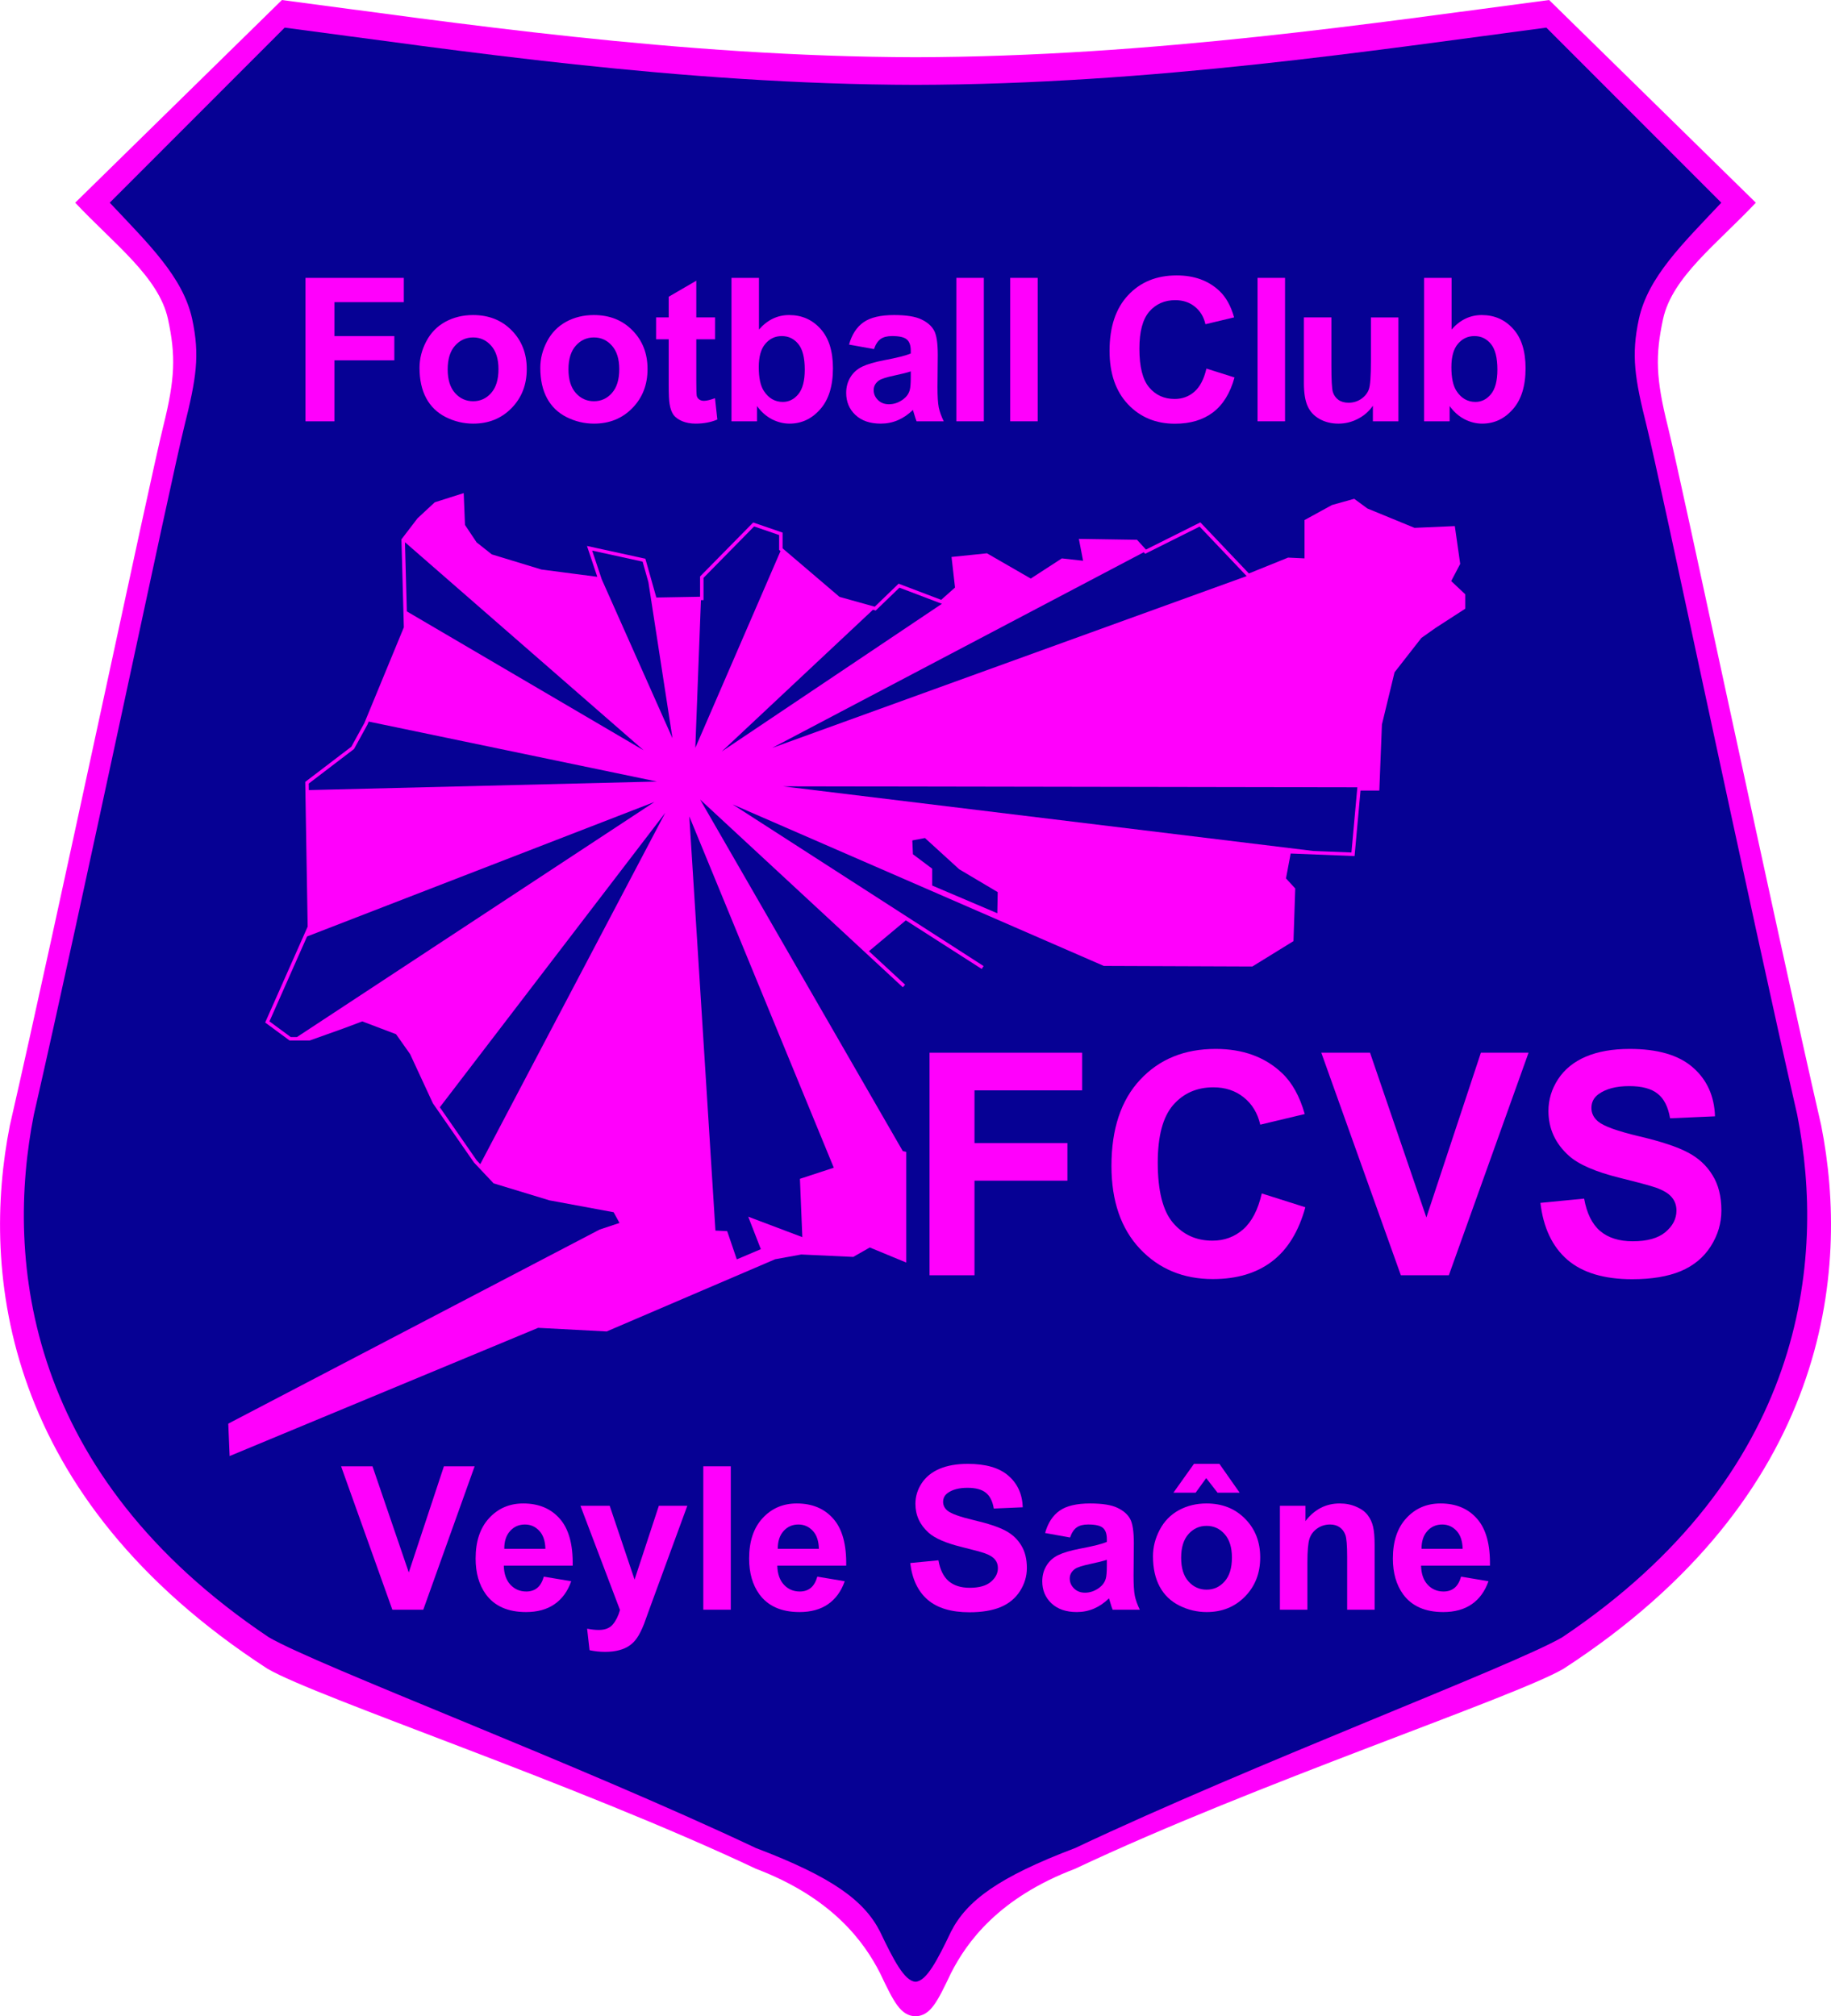 <?xml version="1.0" encoding="UTF-8" standalone="no"?>
<svg
   xmlns:dc="http://purl.org/dc/elements/1.1/"
   xmlns:cc="http://creativecommons.org/ns#"
   xmlns:rdf="http://www.w3.org/1999/02/22-rdf-syntax-ns#"
   xmlns:svg="http://www.w3.org/2000/svg"
   xmlns="http://www.w3.org/2000/svg"
   xmlns:sodipodi="http://sodipodi.sourceforge.net/DTD/sodipodi-0.dtd"
   xmlns:inkscape="http://www.inkscape.org/namespaces/inkscape"
   sodipodi:docname="Logo Football Club Veyle Saône - 2014.svg"
   inkscape:version="1.0 (4035a4f, 2020-05-01)"
   id="svg2"
   version="1.1"
   xml:space="preserve"
   width="544.762"
   height="600"
   viewBox="0 0 544.762 600"><sodipodi:namedview
     inkscape:document-rotation="0"
     showguides="false"
     inkscape:current-layer="svg2"
     inkscape:window-maximized="1"
     inkscape:window-y="25"
     inkscape:window-x="0"
     inkscape:cy="226.10117"
     inkscape:cx="287.7142"
     inkscape:zoom="0.5080354"
     showgrid="false"
     id="namedview19"
     inkscape:window-height="756"
     inkscape:window-width="1434"
     inkscape:pageshadow="2"
     inkscape:pageopacity="0"
     guidetolerance="10"
     gridtolerance="10"
     objecttolerance="10"
     borderopacity="1"
     bordercolor="#666666"
     pagecolor="#ffffff" /><defs
     id="defs6" /><g
     transform="matrix(1.028,0,0,1.028,579.601,-9.61)"
     id="g1417"><path
       id="path5223"
       style="fill:#ff00fc;fill-opacity:1;stroke:none;stroke-width:0.3;stroke-miterlimit:4;stroke-dasharray:none"
       d="m -482.219,9.348 -59.83,58.674 c 11.232,11.949 24.184,21.486 26.846,33.654 2.28,10.586 2.102,17.213 -1.379,31.131 -3.849,15.389 -30.802,143.155 -44.385,202.334 -8.363,42.286 -2.246,107.402 74.594,157.26 14.293,8.316 89.438,33.341 141.303,57.869 22.207,8.423 31.39,21.254 35.947,30.193 3.986,8.371 5.91,12.363 10.277,12.527 4.368,-0.164 6.293,-4.157 10.279,-12.527 4.557,-8.939 13.738,-21.77 35.945,-30.193 51.864,-24.529 127.012,-49.553 141.305,-57.869 76.84,-49.858 82.957,-114.974 74.594,-157.26 -13.583,-59.179 -40.536,-186.945 -44.385,-202.334 -3.481,-13.918 -3.659,-20.545 -1.379,-31.131 2.662,-12.169 15.614,-21.705 26.846,-33.654 L -115.473,9.348 c -49.25,6.469 -115.016,16.426 -183.373,16.566 -68.357,-0.141 -134.123,-10.098 -183.373,-16.566 z" /><path
       id="path1397"
       style="fill:#060194;fill-opacity:1;stroke:none;stroke-width:0.3;stroke-miterlimit:4;stroke-dasharray:none"
       d="m -481.419,17.348 -50.63,50.674 c 11.232,11.949 21.188,21.486 23.85,33.654 2.28,10.586 1.196,17.213 -2.285,31.131 -3.849,15.389 -29.953,140.024 -43.535,199.203 -8.363,42.286 -2.234,104.186 67.994,151.26 14.293,8.316 89.091,36.471 140.955,61 22.207,8.423 31.39,15.254 35.947,24.193 3.986,8.371 7.127,14.363 10.277,14.527 3.15,-0.164 6.293,-6.157 10.279,-14.527 4.557,-8.939 13.738,-15.77 35.945,-24.193 51.864,-24.529 126.664,-52.684 140.957,-61 70.229,-47.074 76.355,-108.974 67.992,-151.26 -13.583,-59.179 -39.686,-183.814 -43.535,-199.203 -3.481,-13.918 -4.563,-20.545 -2.283,-31.131 2.662,-12.169 12.618,-21.705 23.85,-33.654 L -116.273,17.348 c -49.25,6.469 -114.216,16.426 -182.573,16.566 -68.357,-0.141 -133.323,-10.098 -182.573,-16.566 z"
       sodipodi:nodetypes="cccscccccccccsccccc" /></g><g
     transform="matrix(1.028,0,0,1.028,579.601,-9.61)"
     id="g1536"><path
       id="path1194"
       style="color:#000000;font-style:normal;font-variant:normal;font-weight:normal;font-stretch:normal;font-size:medium;line-height:normal;font-family:sans-serif;font-variant-ligatures:normal;font-variant-position:normal;font-variant-caps:normal;font-variant-numeric:normal;font-variant-alternates:normal;font-variant-east-asian:normal;font-feature-settings:normal;font-variation-settings:normal;text-indent:0;text-align:start;text-decoration:none;text-decoration-line:none;text-decoration-style:solid;text-decoration-color:#000000;letter-spacing:normal;word-spacing:normal;text-transform:none;writing-mode:lr-tb;direction:ltr;text-orientation:mixed;dominant-baseline:auto;baseline-shift:baseline;text-anchor:start;white-space:normal;shape-padding:0;shape-margin:0;inline-size:0;clip-rule:nonzero;display:inline;overflow:visible;visibility:visible;opacity:1;isolation:auto;mix-blend-mode:normal;color-interpolation:sRGB;color-interpolation-filters:linearRGB;solid-color:#000000;solid-opacity:1;vector-effect:none;fill:#ff00fc;fill-opacity:1;fill-rule:nonzero;stroke:none;stroke-width:0.3;stroke-linecap:butt;stroke-linejoin:miter;stroke-miterlimit:4;stroke-dasharray:none;stroke-dashoffset:0;stroke-opacity:1;color-rendering:auto;image-rendering:auto;shape-rendering:auto;text-rendering:auto;enable-background:accumulate;stop-color:#000000;stop-opacity:1"
       d="m -429.607,152.08 -8.387,2.668 -4.984,4.629 -4.656,6.09 0.697,25.471 -11.432,27.713 -3.764,6.844 -13.338,10.18 0.697,41.898 -12.297,27.754 7.066,5.207 h 5.818 l 9.828,-3.51 5.395,-2.023 9.771,3.707 4.062,5.754 6.609,14.264 11.877,17.117 5.684,6.039 16.162,4.918 18.582,3.441 1.688,3.094 -5.734,1.912 -107.488,56.188 0.391,9.383 89.287,-37.115 19.838,1.045 48.77,-20.902 7.543,-1.371 15.051,0.699 4.785,-2.732 10.555,4.367 v -32.031 l -1,-0.229 -58.652,-101.758 48.08,44.535 10.572,9.793 0.68,-0.734 -10.479,-9.705 10.68,-8.93 21.959,14.072 0.541,-0.84 -72.639,-46.799 107.438,46.763 42.985,0.165 11.908,-7.348 0.508,-15.236 -2.676,-2.918 1.352,-7.203 18.496,0.74 1.725,-18.965 h 5.438 l 0.754,-19.129 3.654,-15.102 7.762,-9.945 4.113,-2.904 8.586,-5.555 v -4.18 l -4.064,-3.824 2.605,-4.975 -1.562,-10.941 -11.66,0.508 -13.621,-5.596 -3.838,-2.812 -6.441,1.803 -7.936,4.352 v 11.09 l -4.754,-0.225 -11.35,4.588 -14.045,-14.785 -15.742,7.871 -2.596,-2.834 -16.824,-0.258 1.219,6.334 -6.146,-0.684 -8.996,5.836 -12.67,-7.309 -10.26,1.053 1.012,8.855 -4.008,3.562 -12.316,-4.68 -6.91,6.666 -10.199,-2.848 -16.471,-14.049 v -4.555 l -8.51,-2.926 -15.373,15.627 v 5.863 l -12.656,0.23 -3.176,-11.234 -16.898,-3.697 2.979,8.936 -16.145,-2.107 -14.387,-4.389 -4.395,-3.482 -3.357,-5.037 z"
       sodipodi:nodetypes="ccccccccccccccccccccccccccccccccccccccccccccccccccccccccccccccccccccccccccccccccccccccccccccccccc" /><g
       id="g1283"
       style="fill:#060194;fill-opacity:1"><path
         d="m -364.316,245.66 7.562,119.893 3.398,0.154 2.785,8.178 6.959,-2.957 -3.654,-9.396 15.658,5.916 -0.695,-16.877 9.801,-3.217 z"
         style="fill:#060194;fill-opacity:1;stroke:none;stroke-width:0.2;stroke-linecap:butt;stroke-linejoin:miter;stroke-miterlimit:4;stroke-dasharray:none;stroke-opacity:1"
         id="path1236" /><path
         id="path1221"
         d="m -371.275,244.617 -65.244,85.238 10.656,15.355 1.045,1.111 z"
         style="fill:#060194;fill-opacity:1;stroke:none;stroke-width:0.2;stroke-linecap:butt;stroke-linejoin:miter;stroke-miterlimit:4;stroke-dasharray:none;stroke-opacity:1" /><path
         id="path1217"
         d="m -374.406,241.484 -100.535,38.936 -10.889,24.578 6.156,4.535 h 1.803 z"
         style="fill:#060194;fill-opacity:1;stroke:none;stroke-width:0.2;stroke-linecap:butt;stroke-linejoin:miter;stroke-miterlimit:4;stroke-dasharray:none;stroke-opacity:1" /><path
         id="path1213"
         d="m -337.174,236.961 153.424,18.703 11.062,0.443 1.715,-18.865 z"
         style="fill:#060194;fill-opacity:1;stroke:none;stroke-width:0.2;stroke-linecap:butt;stroke-linejoin:miter;stroke-miterlimit:4;stroke-dasharray:none;stroke-opacity:1" /><path
         id="path1211"
         d="m -457.107,218.219 -0.357,0.865 -3.893,7.076 -13.105,10.002 0.031,1.885 100.721,-2.477 z"
         style="fill:#060194;fill-opacity:1;stroke:none;stroke-width:0.2;stroke-linecap:butt;stroke-linejoin:miter;stroke-miterlimit:4;stroke-dasharray:none;stroke-opacity:1" /><path
         id="path1209"
         d="m -291.213,184.125 -12.289,-4.67 -6.867,6.621 -0.799,-0.223 -43.752,41.018 z"
         style="fill:#060194;fill-opacity:1;stroke:none;stroke-width:0.2;stroke-linecap:butt;stroke-linejoin:miter;stroke-miterlimit:4;stroke-dasharray:none;stroke-opacity:1" /><path
         id="path1207"
         d="m -392.43,168.725 2.771,8.312 20.471,46.006 -6.969,-45.188 -1.678,-5.938 z"
         style="fill:#060194;fill-opacity:1;stroke:none;stroke-width:0.2;stroke-linecap:butt;stroke-linejoin:miter;stroke-miterlimit:4;stroke-dasharray:none;stroke-opacity:1" /><path
         id="path1205"
         d="m -446.611,166.299 0.549,20.025 68.523,40.199 z"
         style="fill:#060194;fill-opacity:1;stroke:none;stroke-width:0.2;stroke-linecap:butt;stroke-linejoin:miter;stroke-miterlimit:4;stroke-dasharray:none;stroke-opacity:1" /><path
         id="path1203"
         d="m -216.627,161.773 -15.754,7.875 -0.41,-0.447 -107.516,56.625 137.297,-49.719 z"
         style="fill:#060194;fill-opacity:1;stroke:none;stroke-width:0.2;stroke-linecap:butt;stroke-linejoin:miter;stroke-miterlimit:4;stroke-dasharray:none;stroke-opacity:1" /><path
         id="path937"
         d="m -345.559,161.734 -14.645,14.885 v 6.438 l -0.748,0.014 -1.625,42.756 24.658,-56.957 -0.402,-0.344 v -4.303 z"
         style="fill:#060194;fill-opacity:1;stroke:none;stroke-width:0.2;stroke-linecap:butt;stroke-linejoin:miter;stroke-miterlimit:4;stroke-dasharray:none;stroke-opacity:1" /><path
         d="m -296.115,251.924 -3.654,0.695 0.174,4.002 5.568,4.176 v 4.879 l 18.848,8.021 0.117,-6.115 -11.135,-6.611 z"
         style="fill:#060194;fill-opacity:1;stroke:none;stroke-width:0.2;stroke-linecap:butt;stroke-linejoin:miter;stroke-miterlimit:4;stroke-dasharray:none;stroke-opacity:1"
         id="path961" /></g></g><g
     transform="matrix(1.028,0,0,1.028,579.601,-9.61)"
     id="g1521"><g
       id="g1490"><path
         d="m -294.786,378.491 v -64.424 h 44.165 v 10.898 h -31.157 v 15.249 h 26.895 v 10.898 h -26.895 v 27.378 z"
         style="font-style:normal;font-variant:normal;font-weight:bold;font-stretch:normal;font-size:90px;line-height:1.25;font-family:Arial;-inkscape-font-specification:'Arial Bold';white-space:pre;fill:#ff00fc;fill-opacity:1"
         id="path1473" /><path
         d="m -198.634,354.804 12.612,3.999 q -2.9,10.547 -9.668,15.688 -6.724,5.098 -17.095,5.098 -12.832,0 -21.094,-8.745 -8.262,-8.789 -8.262,-23.994 0,-16.084 8.306,-24.961 8.306,-8.921 21.841,-8.921 11.821,0 19.204,6.987 4.395,4.131 6.592,11.865 l -12.876,3.076 q -1.143,-5.01 -4.79,-7.91 -3.604,-2.9 -8.789,-2.9 -7.163,0 -11.646,5.142 -4.438,5.142 -4.438,16.655 0,12.217 4.395,17.402 4.395,5.186 11.426,5.186 5.186,0 8.921,-3.296 3.735,-3.296 5.361,-10.371 z"
         style="font-style:normal;font-variant:normal;font-weight:bold;font-stretch:normal;font-size:90px;line-height:1.25;font-family:Arial;-inkscape-font-specification:'Arial Bold';white-space:pre;fill:#ff00fc;fill-opacity:1"
         id="path1475" /><path
         d="m -158.38,378.491 -23.027,-64.424 h 14.106 l 16.304,47.681 15.776,-47.681 h 13.799 l -23.071,64.424 z"
         style="font-style:normal;font-variant:normal;font-weight:bold;font-stretch:normal;font-size:90px;line-height:1.25;font-family:Arial;-inkscape-font-specification:'Arial Bold';white-space:pre;fill:#ff00fc;fill-opacity:1"
         id="path1477" /><path
         d="m -117.994,357.529 12.656,-1.23 q 1.143,6.372 4.614,9.36 3.516,2.988 9.448,2.988 6.284,0 9.448,-2.637 3.208,-2.681 3.208,-6.24 0,-2.285 -1.362,-3.867 -1.318,-1.626 -4.658,-2.812 -2.285,-0.791 -10.415,-2.812 -10.459,-2.593 -14.678,-6.372 -5.933,-5.317 -5.933,-12.964 0,-4.922 2.769,-9.185 2.812,-4.307 8.042,-6.548 5.273,-2.241 12.7,-2.241 12.129,0 18.237,5.317 6.152,5.317 6.46,14.194 l -13.008,0.571 q -0.835,-4.966 -3.604,-7.119 -2.725,-2.197 -8.218,-2.197 -5.669,0 -8.877,2.329 -2.065,1.494 -2.065,3.999 0,2.285 1.934,3.911 2.461,2.065 11.953,4.307 9.492,2.241 14.019,4.658 4.57,2.373 7.119,6.548 2.593,4.131 2.593,10.239 0,5.537 -3.076,10.371 -3.076,4.834 -8.701,7.207 -5.625,2.329 -14.019,2.329 -12.217,0 -18.765,-5.625 -6.548,-5.669 -7.822,-16.48 z"
         style="font-style:normal;font-variant:normal;font-weight:bold;font-stretch:normal;font-size:90px;line-height:1.25;font-family:Arial;-inkscape-font-specification:'Arial Bold';white-space:pre;fill:#ff00fc;fill-opacity:1"
         id="path1479" /></g><g
       id="g1395"
       style="fill:#ff00fc;fill-opacity:1"
       transform="translate(0.35)"><path
         d="m -450.61,475.296 -14.84,-41.518 h 9.091 l 10.507,30.728 10.167,-30.728 h 8.893 l -14.868,41.518 z"
         style="font-style:normal;font-variant:normal;font-weight:bold;font-stretch:normal;font-size:58px;line-height:1.25;font-family:Arial;-inkscape-font-specification:'Arial Bold';letter-spacing:-0.5px;word-spacing:1px;white-space:pre;fill:#ff00fc;fill-opacity:1"
         id="path1340" /><path
         d="m -406.771,465.724 7.93,1.331 q -1.529,4.361 -4.843,6.655 -3.285,2.266 -8.241,2.266 -7.845,0 -11.611,-5.126 -2.974,-4.106 -2.974,-10.365 0,-7.477 3.908,-11.696 3.908,-4.248 9.884,-4.248 6.712,0 10.592,4.446 3.88,4.418 3.71,13.565 h -19.938 q 0.085,3.54 1.926,5.522 1.841,1.954 4.588,1.954 1.869,0 3.144,-1.02 1.274,-1.02 1.926,-3.285 z m 0.453,-8.043 q -0.085,-3.455 -1.784,-5.239 -1.699,-1.812 -4.135,-1.812 -2.605,0 -4.305,1.897 -1.699,1.897 -1.671,5.154 z"
         style="font-style:normal;font-variant:normal;font-weight:bold;font-stretch:normal;font-size:58px;line-height:1.25;font-family:Arial;-inkscape-font-specification:'Arial Bold';letter-spacing:-0.5px;word-spacing:1px;white-space:pre;fill:#ff00fc;fill-opacity:1"
         id="path1342" /><path
         d="m -396.17,445.22 h 8.468 l 7.193,21.354 7.023,-21.354 h 8.241 l -10.62,28.943 -1.897,5.239 q -1.048,2.634 -2.011,4.021 -0.935,1.388 -2.181,2.237 -1.218,0.878 -3.03,1.359 -1.784,0.481 -4.05,0.481 -2.294,0 -4.503,-0.481 l -0.708,-6.23 q 1.869,0.368 3.37,0.368 2.775,0 4.106,-1.643 1.331,-1.614 2.039,-4.135 z"
         style="font-style:normal;font-variant:normal;font-weight:bold;font-stretch:normal;font-size:58px;line-height:1.25;font-family:Arial;-inkscape-font-specification:'Arial Bold';letter-spacing:-0.5px;word-spacing:1px;white-space:pre;fill:#ff00fc;fill-opacity:1"
         id="path1344" /><path
         d="m -360.618,475.296 v -41.518 h 7.958 v 41.518 z"
         style="font-style:normal;font-variant:normal;font-weight:bold;font-stretch:normal;font-size:58px;line-height:1.25;font-family:Arial;-inkscape-font-specification:'Arial Bold';letter-spacing:-0.5px;word-spacing:1px;white-space:pre;fill:#ff00fc;fill-opacity:1"
         id="path1346" /><path
         d="m -327.615,465.724 7.93,1.331 q -1.529,4.361 -4.843,6.655 -3.285,2.266 -8.241,2.266 -7.845,0 -11.611,-5.126 -2.974,-4.106 -2.974,-10.365 0,-7.477 3.908,-11.696 3.908,-4.248 9.884,-4.248 6.712,0 10.592,4.446 3.88,4.418 3.71,13.565 h -19.938 q 0.085,3.54 1.926,5.522 1.841,1.954 4.588,1.954 1.869,0 3.144,-1.02 1.274,-1.02 1.926,-3.285 z m 0.453,-8.043 q -0.085,-3.455 -1.784,-5.239 -1.699,-1.812 -4.135,-1.812 -2.605,0 -4.305,1.897 -1.699,1.897 -1.671,5.154 z"
         style="font-style:normal;font-variant:normal;font-weight:bold;font-stretch:normal;font-size:58px;line-height:1.25;font-family:Arial;-inkscape-font-specification:'Arial Bold';letter-spacing:-0.5px;word-spacing:1px;white-space:pre;fill:#ff00fc;fill-opacity:1"
         id="path1348" /><path
         d="m -300.729,461.787 8.156,-0.793 q 0.736,4.106 2.974,6.032 2.266,1.926 6.089,1.926 4.05,0 6.089,-1.699 2.067,-1.728 2.067,-4.021 0,-1.473 -0.878,-2.492 -0.85,-1.048 -3.002,-1.812 -1.473,-0.51 -6.712,-1.812 -6.74,-1.671 -9.459,-4.106 -3.823,-3.427 -3.823,-8.354 0,-3.172 1.784,-5.919 1.812,-2.775 5.183,-4.22 3.398,-1.444 8.185,-1.444 7.816,0 11.753,3.427 3.965,3.427 4.163,9.147 l -8.383,0.368 q -0.538,-3.2 -2.322,-4.588 -1.756,-1.416 -5.296,-1.416 -3.653,0 -5.721,1.501 -1.331,0.963 -1.331,2.577 0,1.473 1.246,2.521 1.586,1.331 7.703,2.775 6.117,1.444 9.034,3.002 2.945,1.529 4.588,4.22 1.671,2.662 1.671,6.599 0,3.568 -1.982,6.684 -1.982,3.115 -5.607,4.645 -3.625,1.501 -9.034,1.501 -7.873,0 -12.093,-3.625 -4.22,-3.653 -5.041,-10.62 z"
         style="font-style:normal;font-variant:normal;font-weight:bold;font-stretch:normal;font-size:58px;line-height:1.25;font-family:Arial;-inkscape-font-specification:'Arial Bold';letter-spacing:-0.5px;word-spacing:1px;white-space:pre;fill:#ff00fc;fill-opacity:1"
         id="path1350" /><path
         d="m -254.472,454.396 -7.222,-1.303 q 1.218,-4.361 4.191,-6.457 2.974,-2.096 8.836,-2.096 5.324,0 7.93,1.274 2.605,1.246 3.653,3.2 1.076,1.926 1.076,7.108 l -0.085,9.289 q 0,3.965 0.368,5.862 0.396,1.869 1.444,4.021 h -7.873 q -0.312,-0.793 -0.765,-2.351 -0.198,-0.708 -0.283,-0.935 -2.039,1.982 -4.361,2.974 -2.322,0.991 -4.956,0.991 -4.645,0 -7.335,-2.521 -2.662,-2.521 -2.662,-6.372 0,-2.549 1.218,-4.531 1.218,-2.011 3.398,-3.059 2.209,-1.076 6.344,-1.869 5.579,-1.048 7.731,-1.954 v -0.793 q 0,-2.294 -1.133,-3.257 -1.133,-0.991 -4.276,-0.991 -2.124,0 -3.313,0.85 -1.189,0.821 -1.926,2.917 z m 10.648,6.457 q -1.529,0.51 -4.843,1.218 -3.313,0.708 -4.333,1.388 -1.558,1.104 -1.558,2.804 0,1.671 1.246,2.889 1.246,1.218 3.172,1.218 2.152,0 4.106,-1.416 1.444,-1.076 1.897,-2.634 0.312,-1.02 0.312,-3.88 z"
         style="font-style:normal;font-variant:normal;font-weight:bold;font-stretch:normal;font-size:58px;line-height:1.25;font-family:Arial;-inkscape-font-specification:'Arial Bold';letter-spacing:-0.5px;word-spacing:1px;white-space:pre;fill:#ff00fc;fill-opacity:1"
         id="path1352" /><path
         d="m -230.475,459.833 q 0,-3.965 1.954,-7.675 1.954,-3.71 5.522,-5.664 3.597,-1.954 8.015,-1.954 6.825,0 11.187,4.446 4.361,4.418 4.361,11.187 0,6.825 -4.418,11.328 -4.39,4.475 -11.073,4.475 -4.135,0 -7.901,-1.869 -3.738,-1.869 -5.692,-5.466 -1.954,-3.625 -1.954,-8.808 z m 8.156,0.425 q 0,4.475 2.124,6.854 2.124,2.379 5.239,2.379 3.115,0 5.211,-2.379 2.124,-2.379 2.124,-6.91 0,-4.418 -2.124,-6.797 -2.096,-2.379 -5.211,-2.379 -3.115,0 -5.239,2.379 -2.124,2.379 -2.124,6.854 z m -2.237,-18.833 5.947,-8.354 h 7.363 l 5.862,8.354 h -6.4 l -3.285,-4.22 -3.059,4.22 z"
         style="font-style:normal;font-variant:normal;font-weight:bold;font-stretch:normal;font-size:58px;line-height:1.25;font-family:Arial;-inkscape-font-specification:'Arial Bold';letter-spacing:-0.5px;word-spacing:1px;white-space:pre;fill:#ff00fc;fill-opacity:1"
         id="path1354" /><path
         d="m -166.319,475.296 h -7.958 v -15.35 q 0,-4.871 -0.51,-6.287 -0.51,-1.444 -1.671,-2.237 -1.133,-0.793 -2.747,-0.793 -2.067,0 -3.71,1.133 -1.643,1.133 -2.266,3.002 -0.595,1.869 -0.595,6.91 v 13.622 h -7.958 v -30.076 h 7.392 v 4.418 q 3.937,-5.098 9.912,-5.098 2.634,0 4.814,0.963 2.181,0.935 3.285,2.407 1.133,1.473 1.558,3.342 0.453,1.869 0.453,5.353 z"
         style="font-style:normal;font-variant:normal;font-weight:bold;font-stretch:normal;font-size:58px;line-height:1.25;font-family:Arial;-inkscape-font-specification:'Arial Bold';letter-spacing:-0.5px;word-spacing:1px;white-space:pre;fill:#ff00fc;fill-opacity:1"
         id="path1356" /><path
         d="m -141.303,465.724 7.93,1.331 q -1.529,4.361 -4.843,6.655 -3.285,2.266 -8.241,2.266 -7.845,0 -11.611,-5.126 -2.974,-4.106 -2.974,-10.365 0,-7.477 3.908,-11.696 3.908,-4.248 9.884,-4.248 6.712,0 10.592,4.446 3.88,4.418 3.71,13.565 h -19.938 q 0.085,3.54 1.926,5.522 1.841,1.954 4.588,1.954 1.869,0 3.144,-1.02 1.274,-1.02 1.926,-3.285 z m 0.453,-8.043 q -0.085,-3.455 -1.784,-5.239 -1.699,-1.812 -4.135,-1.812 -2.605,0 -4.305,1.897 -1.699,1.897 -1.671,5.154 z"
         style="font-style:normal;font-variant:normal;font-weight:bold;font-stretch:normal;font-size:58px;line-height:1.25;font-family:Arial;-inkscape-font-specification:'Arial Bold';letter-spacing:-0.5px;word-spacing:1px;white-space:pre;fill:#ff00fc;fill-opacity:1"
         id="path1358" /></g><g
       id="g1383"
       style="fill:#ff00fc;fill-opacity:1"
       transform="translate(-0.257)"><path
         d="M -475.146,131.296 V 89.778 h 28.462 v 7.023 h -20.079 v 9.827 h 17.332 v 7.023 h -17.332 v 17.644 z"
         style="font-style:normal;font-variant:normal;font-weight:bold;font-stretch:normal;font-size:58px;line-height:1.25;font-family:Arial;-inkscape-font-specification:'Arial Bold';letter-spacing:-0.5px;word-spacing:1px;white-space:pre;fill:#ff00fc;fill-opacity:1"
         id="path1303" /><path
         d="m -442.143,115.833 q 0,-3.965 1.954,-7.675 1.954,-3.71 5.522,-5.664 3.597,-1.954 8.015,-1.954 6.825,0 11.187,4.446 4.361,4.418 4.361,11.187 0,6.825 -4.418,11.328 -4.39,4.475 -11.073,4.475 -4.135,0 -7.901,-1.869 -3.738,-1.869 -5.692,-5.466 -1.954,-3.625 -1.954,-8.808 z m 8.156,0.425 q 0,4.475 2.124,6.854 2.124,2.379 5.239,2.379 3.115,0 5.211,-2.379 2.124,-2.379 2.124,-6.91 0,-4.418 -2.124,-6.797 -2.096,-2.379 -5.211,-2.379 -3.115,0 -5.239,2.379 -2.124,2.379 -2.124,6.854 z"
         style="font-style:normal;font-variant:normal;font-weight:bold;font-stretch:normal;font-size:58px;line-height:1.25;font-family:Arial;-inkscape-font-specification:'Arial Bold';letter-spacing:-0.5px;word-spacing:1px;white-space:pre;fill:#ff00fc;fill-opacity:1"
         id="path1305" /><path
         d="m -407.186,115.833 q 0,-3.965 1.954,-7.675 1.954,-3.71 5.522,-5.664 3.597,-1.954 8.015,-1.954 6.825,0 11.187,4.446 4.361,4.418 4.361,11.187 0,6.825 -4.418,11.328 -4.39,4.475 -11.073,4.475 -4.135,0 -7.901,-1.869 -3.738,-1.869 -5.692,-5.466 -1.954,-3.625 -1.954,-8.808 z m 8.156,0.425 q 0,4.475 2.124,6.854 2.124,2.379 5.239,2.379 3.115,0 5.211,-2.379 2.124,-2.379 2.124,-6.91 0,-4.418 -2.124,-6.797 -2.096,-2.379 -5.211,-2.379 -3.115,0 -5.239,2.379 -2.124,2.379 -2.124,6.854 z"
         style="font-style:normal;font-variant:normal;font-weight:bold;font-stretch:normal;font-size:58px;line-height:1.25;font-family:Arial;-inkscape-font-specification:'Arial Bold';letter-spacing:-0.5px;word-spacing:1px;white-space:pre;fill:#ff00fc;fill-opacity:1"
         id="path1307" /><path
         d="m -356.596,101.22 v 6.344 h -5.438 v 12.121 q 0,3.682 0.142,4.305 0.17,0.595 0.708,0.991 0.566,0.396 1.359,0.396 1.104,0 3.2,-0.765 l 0.68,6.174 q -2.775,1.189 -6.287,1.189 -2.152,0 -3.88,-0.708 -1.728,-0.736 -2.549,-1.869 -0.793,-1.161 -1.104,-3.115 -0.255,-1.388 -0.255,-5.607 v -13.112 h -3.653 v -6.344 h 3.653 v -5.976 l 7.986,-4.645 v 10.62 z"
         style="font-style:normal;font-variant:normal;font-weight:bold;font-stretch:normal;font-size:58px;line-height:1.25;font-family:Arial;-inkscape-font-specification:'Arial Bold';letter-spacing:-0.5px;word-spacing:1px;white-space:pre;fill:#ff00fc;fill-opacity:1"
         id="path1309" /><path
         d="M -351.856,131.296 V 89.778 h 7.958 v 14.953 q 3.682,-4.191 8.723,-4.191 5.494,0 9.091,3.993 3.597,3.965 3.597,11.413 0,7.703 -3.682,11.866 -3.653,4.163 -8.893,4.163 -2.577,0 -5.098,-1.274 -2.492,-1.303 -4.305,-3.823 v 4.418 z m 7.901,-15.689 q 0,4.673 1.473,6.91 2.067,3.172 5.494,3.172 2.634,0 4.475,-2.237 1.869,-2.266 1.869,-7.108 0,-5.154 -1.869,-7.42 -1.869,-2.294 -4.786,-2.294 -2.86,0 -4.758,2.237 -1.897,2.209 -1.897,6.74 z"
         style="font-style:normal;font-variant:normal;font-weight:bold;font-stretch:normal;font-size:58px;line-height:1.25;font-family:Arial;-inkscape-font-specification:'Arial Bold';letter-spacing:-0.5px;word-spacing:1px;white-space:pre;fill:#ff00fc;fill-opacity:1"
         id="path1311" /><path
         d="m -310.612,110.396 -7.222,-1.303 q 1.218,-4.361 4.191,-6.457 2.974,-2.096 8.836,-2.096 5.324,0 7.93,1.274 2.605,1.246 3.653,3.2 1.076,1.926 1.076,7.108 l -0.085,9.289 q 0,3.965 0.368,5.862 0.396,1.869 1.444,4.021 h -7.873 q -0.312,-0.793 -0.765,-2.351 -0.198,-0.708 -0.283,-0.935 -2.039,1.982 -4.361,2.974 -2.322,0.991 -4.956,0.991 -4.645,0 -7.335,-2.521 -2.662,-2.521 -2.662,-6.372 0,-2.549 1.218,-4.531 1.218,-2.011 3.398,-3.059 2.209,-1.076 6.344,-1.869 5.579,-1.048 7.731,-1.954 v -0.793 q 0,-2.294 -1.133,-3.257 -1.133,-0.991 -4.276,-0.991 -2.124,0 -3.313,0.85 -1.189,0.821 -1.926,2.917 z m 10.648,6.457 q -1.529,0.51 -4.843,1.218 -3.313,0.708 -4.333,1.388 -1.558,1.104 -1.558,2.804 0,1.671 1.246,2.889 1.246,1.218 3.172,1.218 2.152,0 4.106,-1.416 1.444,-1.076 1.897,-2.634 0.312,-1.02 0.312,-3.88 z"
         style="font-style:normal;font-variant:normal;font-weight:bold;font-stretch:normal;font-size:58px;line-height:1.25;font-family:Arial;-inkscape-font-specification:'Arial Bold';letter-spacing:-0.5px;word-spacing:1px;white-space:pre;fill:#ff00fc;fill-opacity:1"
         id="path1313" /><path
         d="M -286.774,131.296 V 89.778 h 7.958 v 41.518 z"
         style="font-style:normal;font-variant:normal;font-weight:bold;font-stretch:normal;font-size:58px;line-height:1.25;font-family:Arial;-inkscape-font-specification:'Arial Bold';letter-spacing:-0.5px;word-spacing:1px;white-space:pre;fill:#ff00fc;fill-opacity:1"
         id="path1315" /><path
         d="M -271.188,131.296 V 89.778 h 7.958 v 41.518 z"
         style="font-style:normal;font-variant:normal;font-weight:bold;font-stretch:normal;font-size:58px;line-height:1.25;font-family:Arial;-inkscape-font-specification:'Arial Bold';letter-spacing:-0.5px;word-spacing:1px;white-space:pre;fill:#ff00fc;fill-opacity:1"
         id="path1317" /><path
         d="m -214.396,116.031 8.128,2.577 q -1.869,6.797 -6.23,10.11 -4.333,3.285 -11.017,3.285 -8.27,0 -13.594,-5.636 -5.324,-5.664 -5.324,-15.463 0,-10.365 5.353,-16.086 5.353,-5.749 14.075,-5.749 7.618,0 12.376,4.503 2.832,2.662 4.248,7.646 l -8.298,1.982 q -0.736,-3.229 -3.087,-5.098 -2.322,-1.869 -5.664,-1.869 -4.616,0 -7.505,3.313 -2.86,3.313 -2.86,10.733 0,7.873 2.832,11.215 2.832,3.342 7.363,3.342 3.342,0 5.749,-2.124 2.407,-2.124 3.455,-6.684 z"
         style="font-style:normal;font-variant:normal;font-weight:bold;font-stretch:normal;font-size:58px;line-height:1.25;font-family:Arial;-inkscape-font-specification:'Arial Bold';letter-spacing:-0.5px;word-spacing:1px;white-space:pre;fill:#ff00fc;fill-opacity:1"
         id="path1319" /><path
         d="M -199.603,131.296 V 89.778 h 7.958 v 41.518 z"
         style="font-style:normal;font-variant:normal;font-weight:bold;font-stretch:normal;font-size:58px;line-height:1.25;font-family:Arial;-inkscape-font-specification:'Arial Bold';letter-spacing:-0.5px;word-spacing:1px;white-space:pre;fill:#ff00fc;fill-opacity:1"
         id="path1321" /><path
         d="m -166.221,131.296 v -4.503 q -1.643,2.407 -4.333,3.795 -2.662,1.388 -5.636,1.388 -3.03,0 -5.438,-1.331 -2.407,-1.331 -3.483,-3.738 -1.076,-2.407 -1.076,-6.655 v -19.031 h 7.958 v 13.82 q 0,6.344 0.425,7.788 0.453,1.416 1.614,2.266 1.161,0.821 2.945,0.821 2.039,0 3.653,-1.104 1.614,-1.133 2.209,-2.775 0.595,-1.671 0.595,-8.128 v -12.688 h 7.958 v 30.076 z"
         style="font-style:normal;font-variant:normal;font-weight:bold;font-stretch:normal;font-size:58px;line-height:1.25;font-family:Arial;-inkscape-font-specification:'Arial Bold';letter-spacing:-0.5px;word-spacing:1px;white-space:pre;fill:#ff00fc;fill-opacity:1"
         id="path1323" /><path
         d="M -151.399,131.296 V 89.778 h 7.958 v 14.953 q 3.682,-4.191 8.723,-4.191 5.494,0 9.091,3.993 3.597,3.965 3.597,11.413 0,7.703 -3.682,11.866 -3.653,4.163 -8.893,4.163 -2.577,0 -5.098,-1.274 -2.492,-1.303 -4.305,-3.823 v 4.418 z m 7.901,-15.689 q 0,4.673 1.473,6.91 2.067,3.172 5.494,3.172 2.634,0 4.475,-2.237 1.869,-2.266 1.869,-7.108 0,-5.154 -1.869,-7.42 -1.869,-2.294 -4.786,-2.294 -2.86,0 -4.758,2.237 -1.897,2.209 -1.897,6.74 z"
         style="font-style:normal;font-variant:normal;font-weight:bold;font-stretch:normal;font-size:58px;line-height:1.25;font-family:Arial;-inkscape-font-specification:'Arial Bold';letter-spacing:-0.5px;word-spacing:1px;white-space:pre;fill:#ff00fc;fill-opacity:1"
         id="path1325" /></g></g></svg>
